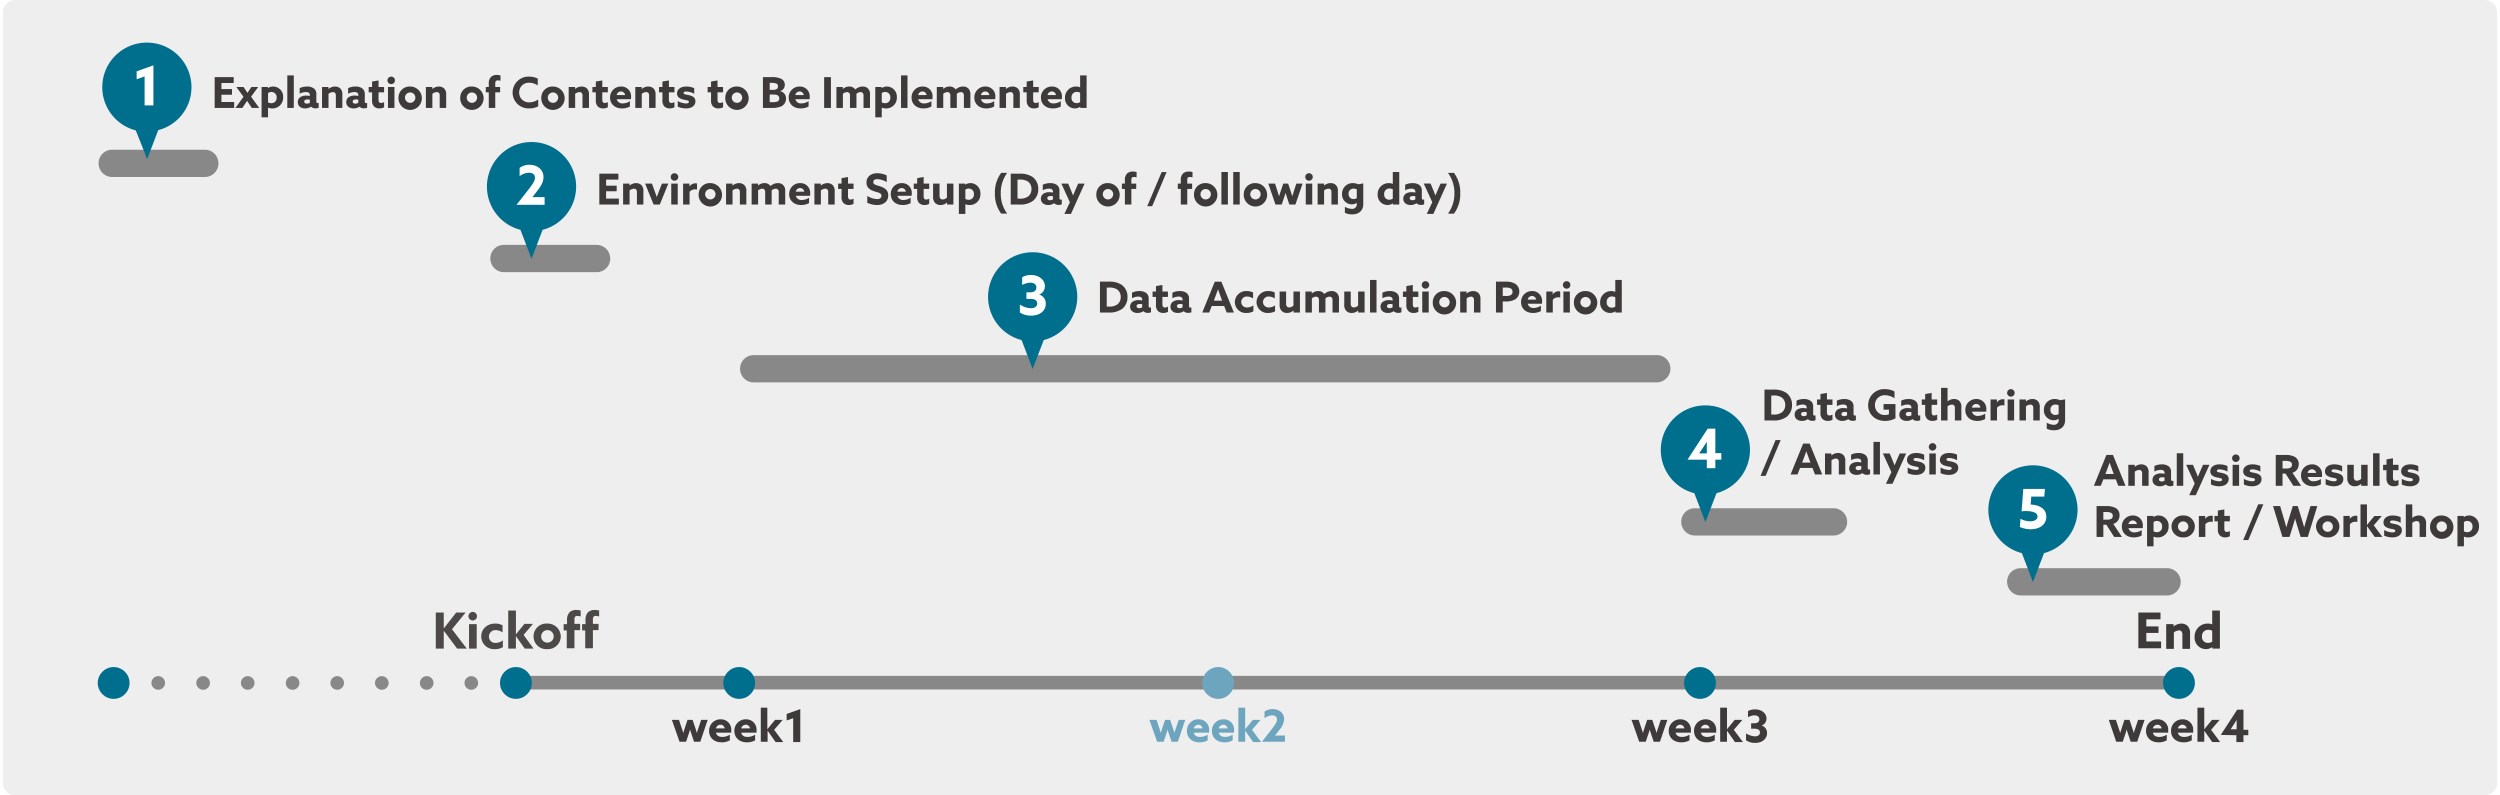 <svg xmlns="http://www.w3.org/2000/svg" xmlns:xlink="http://www.w3.org/1999/xlink" width="880" height="280" viewBox="0 0 880 280"><rect x="0" y="0" width="880" height="280" fill="#333333" stroke="none"/><defs><clipPath id="b"><rect width="880" height="280"/></clipPath></defs><g id="a" clip-path="url(#b)"><rect width="880" height="280" fill="#fff"/><path d="M879,275.5a4.481,4.481,0,0,1-4.5,4.5H5.5A4.481,4.481,0,0,1,1,275.5V4.5A4.481,4.481,0,0,1,5.5,0h869A4.481,4.481,0,0,1,879,4.5Z" fill="#eeeeef"/><path d="M40,242.8h-.5c-.2,0-.3-.1-.4-.1-.1-.1-.3-.1-.4-.2a1.381,1.381,0,0,0-.4-.3,1.381,1.381,0,0,1-.3-.4.758.758,0,0,1-.2-.4.9.9,0,0,1-.1-.5c0-.2-.1-.3-.1-.5a2.837,2.837,0,0,1,.7-1.7,1.38,1.38,0,0,1,.4-.3.758.758,0,0,1,.4-.2.6.6,0,0,1,.4-.1,1.387,1.387,0,0,1,.9,0,4.331,4.331,0,0,0,.5.1c.1.1.3.1.4.2a1.38,1.38,0,0,0,.4.3,1.381,1.381,0,0,1,.3.4.758.758,0,0,1,.2.4.6.6,0,0,1,.1.4v1a4.332,4.332,0,0,0-.1.5c-.1.1-.1.3-.2.4a1.38,1.38,0,0,0-.3.4,1.38,1.38,0,0,1-.4.3c-.2.1-.3.2-.4.2a.9.9,0,0,1-.5.1C40.3,242.7,40.2,242.8,40,242.8Z" fill="#888"/><path d="M163.5,240.4a2.433,2.433,0,0,1,2.4-2.4h0a2.433,2.433,0,0,1,2.4,2.4h0a2.433,2.433,0,0,1-2.4,2.4h0A2.433,2.433,0,0,1,163.5,240.4Zm-15.7,0a2.433,2.433,0,0,1,2.4-2.4h0a2.433,2.433,0,0,1,2.4,2.4h0a2.433,2.433,0,0,1-2.4,2.4h0A2.369,2.369,0,0,1,147.8,240.4Zm-15.8,0a2.433,2.433,0,0,1,2.4-2.4h0a2.433,2.433,0,0,1,2.4,2.4h0a2.433,2.433,0,0,1-2.4,2.4h0A2.433,2.433,0,0,1,132,240.4Zm-15.7,0a2.433,2.433,0,0,1,2.4-2.4h0a2.433,2.433,0,0,1,2.4,2.4h0a2.433,2.433,0,0,1-2.4,2.4h0A2.433,2.433,0,0,1,116.3,240.4Zm-15.7,0A2.433,2.433,0,0,1,103,238h0a2.433,2.433,0,0,1,2.4,2.4h0a2.433,2.433,0,0,1-2.4,2.4h0A2.369,2.369,0,0,1,100.6,240.4Zm-15.8,0a2.433,2.433,0,0,1,2.4-2.4h0a2.433,2.433,0,0,1,2.4,2.4h0a2.433,2.433,0,0,1-2.4,2.4h0A2.433,2.433,0,0,1,84.8,240.4Zm-15.7,0a2.433,2.433,0,0,1,2.4-2.4h0a2.433,2.433,0,0,1,2.4,2.4h0a2.433,2.433,0,0,1-2.4,2.4h0A2.433,2.433,0,0,1,69.1,240.4Zm-15.8,0a2.433,2.433,0,0,1,2.4-2.4h0a2.433,2.433,0,0,1,2.4,2.4h0a2.433,2.433,0,0,1-2.4,2.4h0A2.433,2.433,0,0,1,53.3,240.4Z" fill="#888"/><path d="M181.6,242.8a2.342,2.342,0,0,1-1.7-.7,1.381,1.381,0,0,1-.3-.4.758.758,0,0,1-.2-.4.9.9,0,0,1-.1-.5c0-.2-.1-.3-.1-.5a2.837,2.837,0,0,1,.7-1.7,2.478,2.478,0,0,1,3.4,0,2.413,2.413,0,0,1,.7,1.7v.5a4.331,4.331,0,0,0-.1.5c-.1.1-.1.3-.2.4a1.381,1.381,0,0,0-.3.4A3.4,3.4,0,0,1,181.6,242.8Z" fill="#888"/><path d="M767,242.7H181.6a2.4,2.4,0,0,1,0-4.8H767a2.4,2.4,0,1,1,0,4.8Z" fill="#888"/><path d="M762.8,209.6H711.3a4.8,4.8,0,0,1-4.8-4.8,4.739,4.739,0,0,1,4.8-4.8h51.5a4.8,4.8,0,0,1,0,9.6Z" fill="#888"/><path d="M574.3,253.4h2.5l.8,2.4c.3.8.5,1.5.7,2.2h0c.2-.7.5-1.5.7-2.2l.8-2.4h1.8l.8,2.4c.3.8.5,1.5.7,2.2h0c.2-.7.4-1.4.7-2.2l.8-2.4h2.3l-2.6,7.7h-2.2l-.7-2.1c-.3-.8-.5-1.5-.7-2.2h0c-.2.7-.4,1.4-.7,2.2l-.7,2.1H577Z" fill="#3e3a39"/><path d="M589.8,257.9c.3,1.1,1.1,1.5,2.3,1.5a4.956,4.956,0,0,0,2.6-.8v2a5.664,5.664,0,0,1-2.9.7c-2.6,0-4.4-1.6-4.4-4a3.993,3.993,0,0,1,4.1-4.1,3.622,3.622,0,0,1,3.7,3.9v.8Zm3.1-1.5a1.5,1.5,0,0,0-1.5-1.3,1.687,1.687,0,0,0-1.6,1.3Z" fill="#3e3a39"/><path d="M598.7,257.9c.3,1.1,1.1,1.5,2.3,1.5a4.956,4.956,0,0,0,2.6-.8v2a5.664,5.664,0,0,1-2.9.7c-2.6,0-4.4-1.6-4.4-4a3.993,3.993,0,0,1,4.1-4.1,3.622,3.622,0,0,1,3.7,3.9v.8Zm3.1-1.5a1.5,1.5,0,0,0-1.5-1.3,1.687,1.687,0,0,0-1.6,1.3Z" fill="#3e3a39"/><path d="M605.5,249.1h2.4v7.6h0l2.7-3.3h2.7l-3,3.5,3.2,4.3h-2.8l-2.8-4h0v3.9h-2.4v-12Z" fill="#3e3a39"/><path d="M614.5,258.1a6.82,6.82,0,0,0,3.2,1.1c1.1,0,1.8-.5,1.8-1.4,0-.8-.6-1.3-2-1.3h-1.1v-1.9h1.1c1.2,0,1.8-.6,1.8-1.4,0-.9-.7-1.4-1.7-1.4a4.45,4.45,0,0,0-2.3.7v-2.2a5.135,5.135,0,0,1,2.5-.6c2.3,0,4,1.4,4,3.2a2.582,2.582,0,0,1-1.7,2.5h0a2.67,2.67,0,0,1,1.9,2.7c0,2-1.8,3.4-4.1,3.4a5.815,5.815,0,0,1-3.3-.9v-2.5Z" fill="#3e3a39"/><path d="M236.5,253.4H239l.8,2.4c.3.8.5,1.5.7,2.2h0c.2-.7.5-1.5.7-2.2l.8-2.4h1.8l.8,2.4c.3.8.5,1.5.7,2.2h0c.2-.7.4-1.4.7-2.2l.8-2.4h2.3l-2.6,7.7h-2.2l-.7-2.1c-.3-.8-.5-1.5-.7-2.2h0c-.2.7-.4,1.4-.7,2.2l-.7,2.1h-2.3Z" fill="#3e3a39"/><path d="M252,257.9c.3,1.1,1.1,1.5,2.3,1.5a4.956,4.956,0,0,0,2.6-.8v2a5.664,5.664,0,0,1-2.9.7c-2.6,0-4.4-1.6-4.4-4a3.993,3.993,0,0,1,4.1-4.1,3.622,3.622,0,0,1,3.7,3.9v.8Zm3.1-1.5a1.5,1.5,0,0,0-1.5-1.3,1.687,1.687,0,0,0-1.6,1.3Z" fill="#3e3a39"/><path d="M260.9,257.9c.3,1.1,1.1,1.5,2.3,1.5a4.957,4.957,0,0,0,2.6-.8v2a5.664,5.664,0,0,1-2.9.7c-2.6,0-4.4-1.6-4.4-4a3.993,3.993,0,0,1,4.1-4.1,3.622,3.622,0,0,1,3.7,3.9v.8Zm3.1-1.5a1.5,1.5,0,0,0-1.5-1.3,1.687,1.687,0,0,0-1.6,1.3Z" fill="#3e3a39"/><path d="M267.7,249.1h2.4v7.6h0l2.7-3.3h2.7l-3,3.5,3.2,4.3H273l-2.8-4h0v3.9h-2.4v-12Z" fill="#3e3a39"/><path d="M279.2,252.8l-2.3.8v-2.3l4.8-1.7v11.6h-2.5Z" fill="#3e3a39"/><path d="M153.4,215.6h2.8v5.6h0l4.4-5.6h3.3l-4.8,5.9,5.2,6.8h-3.4l-4.7-6.3h0v6.3h-2.8Z" fill="#4c4948"/><path d="M166.4,215.4a1.5,1.5,0,1,1-1.5,1.5A1.538,1.538,0,0,1,166.4,215.4Zm-1.3,4.3h2.7v8.6h-2.7Z" fill="#4c4948"/><path d="M177,227.8a5.3,5.3,0,0,1-2.8.7,4.5,4.5,0,0,1-4.8-4.5c0-2.7,2.2-4.5,4.9-4.5a5.26,5.26,0,0,1,2.6.6v2.5a4.577,4.577,0,0,0-2.4-.8,2.288,2.288,0,0,0-2.4,2.3,2.211,2.211,0,0,0,2.4,2.2,4.041,4.041,0,0,0,2.5-.9Z" fill="#4c4948"/><path d="M178.9,214.9h2.7v8.4h0l3-3.7h3l-3.3,3.9,3.5,4.8h-3.1l-3.1-4.4h0v4.4h-2.7V214.9Z" fill="#4c4948"/><path d="M192.6,219.5a4.617,4.617,0,0,1,4.8,4.5,4.557,4.557,0,0,1-4.8,4.5,4.509,4.509,0,1,1,0-9Zm0,6.7a2.2,2.2,0,1,0-2.1-2.2A2.135,2.135,0,0,0,192.6,226.2Z" fill="#4c4948"/><path d="M199.6,221.9h-1.2v-2.2h1.2v-1.3a3.9,3.9,0,0,1,.9-2.9,3.492,3.492,0,0,1,2.4-.8,7.72,7.72,0,0,1,1.5.2V217a5.019,5.019,0,0,0-1.2-.2c-.8,0-1,.5-1,1.3v1.5h2v2.2h-2v6.4h-2.7v-6.3Z" fill="#4c4948"/><path d="M206.1,221.9h-1.2v-2.2h1.2v-1.3a3.9,3.9,0,0,1,.9-2.9,3.492,3.492,0,0,1,2.4-.8,7.72,7.72,0,0,1,1.5.2V217a5.019,5.019,0,0,0-1.2-.2c-.8,0-1,.5-1,1.3v1.5h2v2.2h-2v6.4H206v-6.3Z" fill="#4c4948"/><path d="M742.3,253.4h2.5l.8,2.4c.3.8.5,1.5.7,2.2h0c.2-.7.5-1.5.7-2.2l.8-2.4h1.8l.8,2.4c.3.8.5,1.5.7,2.2h0c.2-.7.4-1.4.7-2.2l.8-2.4h2.3l-2.6,7.7H750l-.7-2.1c-.3-.8-.5-1.5-.7-2.2h0c-.2.7-.4,1.4-.7,2.2l-.7,2.1h-2.3Z" fill="#3e3a39"/><path d="M757.8,257.9c.3,1.1,1.1,1.5,2.3,1.5a4.956,4.956,0,0,0,2.6-.8v2a5.664,5.664,0,0,1-2.9.7c-2.6,0-4.4-1.6-4.4-4a3.993,3.993,0,0,1,4.1-4.1,3.622,3.622,0,0,1,3.7,3.9v.8Zm3.1-1.5a1.5,1.5,0,0,0-1.5-1.3,1.687,1.687,0,0,0-1.6,1.3Z" fill="#3e3a39"/><path d="M766.6,257.9c.3,1.1,1.1,1.5,2.3,1.5a4.956,4.956,0,0,0,2.6-.8v2a5.664,5.664,0,0,1-2.9.7c-2.6,0-4.4-1.6-4.4-4a3.993,3.993,0,0,1,4.1-4.1,3.622,3.622,0,0,1,3.7,3.9v.8Zm3.1-1.5a1.5,1.5,0,0,0-1.5-1.3,1.687,1.687,0,0,0-1.6,1.3Z" fill="#3e3a39"/><path d="M773.5,249.1h2.4v7.6h0l2.7-3.3h2.7l-3,3.5,3.2,4.3h-2.8l-2.8-4h0v3.9h-2.4v-12Z" fill="#3e3a39"/><path d="M781.7,258.7l5.8-8.9h2.2v7.1h1.7v1.9h-1.7v2.4h-2.5v-2.4l-5.5-.1Zm5.6-1.9v-3.4h0c-.3.5-.7,1.1-1,1.6l-1.1,1.7h2.1Z" fill="#3e3a39"/><path d="M752.7,215.6h7.8V218h-5v2.5h4.3v2.3h-4.3v3h5.2v2.4h-8Z" fill="#3e3a39"/><path d="M762.5,219.7h2.6v.8h0a4.648,4.648,0,0,1,2.7-1,3.168,3.168,0,0,1,2.3.9,3.666,3.666,0,0,1,.8,2.6v5.4h-2.7v-4.9a1.737,1.737,0,0,0-.3-1.2.975.975,0,0,0-.9-.4,3.594,3.594,0,0,0-1.8.7v5.8h-2.7v-8.7Z" fill="#3e3a39"/><path d="M778.7,227.8a4.1,4.1,0,0,1-2.2.7,4.028,4.028,0,0,1-4-4.3,4.55,4.55,0,0,1,4.6-4.7,3.506,3.506,0,0,1,1.6.3h0v-4.9h2.7v13.4h-2.6l-.1-.5Zm0-5.8a3.194,3.194,0,0,0-1.4-.3,2.126,2.126,0,0,0-2.2,2.3,2.051,2.051,0,0,0,2.1,2.3,3.313,3.313,0,0,0,1.5-.4V222Z" fill="#3e3a39"/><circle cx="5.6" cy="5.6" r="5.6" transform="translate(176 234.8)" fill="#006f8d"/><circle cx="5.6" cy="5.6" r="5.6" transform="translate(34.4 234.8)" fill="#006f8d"/><circle cx="5.6" cy="5.6" r="5.6" transform="translate(254.6 234.8)" fill="#006f8d"/><path d="M645.4,188.5H596.6a4.8,4.8,0,0,1-4.8-4.8,4.739,4.739,0,0,1,4.8-4.8h48.8a4.8,4.8,0,0,1,0,9.6Z" fill="#888"/><g transform="translate(-7)"><path d="M623,158.4a15.7,15.7,0,1,0-19.6,15.2l3.9,10.2,3.9-10.2A15.868,15.868,0,0,0,623,158.4Z" fill="#006f8d"/><path d="M601,161.8l7.1-10.9h2.7v8.6h2.1v2.3h-2.1v3h-3v-3Zm6.8-2.2v-4.1h0c-.4.6-.8,1.3-1.3,2l-1.4,2.1h2.7Z" fill="#fff"/></g><g transform="translate(-9 -4)"><path d="M634,158.9h1.8l-5.3,12.6h-1.8Z" fill="#3e3a39"/><path d="M4.48,12.915V6.225h.645a5.178,5.178,0,0,1,3.015.66A3.156,3.156,0,0,1,9.4,9.555a3.22,3.22,0,0,1-1.05,2.5,4.7,4.7,0,0,1-3.21.855ZM2.095,15h2.94a7.565,7.565,0,0,0,4.95-1.335,5.166,5.166,0,0,0,1.8-4.11A5.069,5.069,0,0,0,9.7,5.235a7.845,7.845,0,0,0-4.56-1.1H2.095Zm15.285-.45a2.159,2.159,0,0,0,1.59.585,2.48,2.48,0,0,0,1.095-.225V13.2a.86.86,0,0,1-.375.09c-.315,0-.45-.24-.45-.585V10.2a2.441,2.441,0,0,0-.825-2.04,3.9,3.9,0,0,0-2.46-.7,5.868,5.868,0,0,0-2.58.57V9.99a4.609,4.609,0,0,1,2.16-.585,1.7,1.7,0,0,1,1.14.315,1.04,1.04,0,0,1,.285.78v.285a5.93,5.93,0,0,0-1.275-.135,3.645,3.645,0,0,0-2.07.525,2.1,2.1,0,0,0-.9,1.785,2.012,2.012,0,0,0,.87,1.725,3,3,0,0,0,1.71.48,3.593,3.593,0,0,0,2.055-.615Zm-.42-1.365a2.049,2.049,0,0,1-1.035.3c-.525,0-.945-.255-.945-.735,0-.57.585-.75,1.17-.75a3,3,0,0,1,.81.1Zm9.075-.24a2.642,2.642,0,0,1-1.1.3c-.69,0-.855-.54-.855-1.26V9.51h1.95V7.62h-1.95V5.31L21.8,5.7V7.62H20.6V9.51h1.2v2.715a3.007,3.007,0,0,0,.645,2.2,2.6,2.6,0,0,0,1.92.735,3.4,3.4,0,0,0,1.665-.4Zm5.55,1.605a2.159,2.159,0,0,0,1.59.585,2.48,2.48,0,0,0,1.095-.225V13.2a.86.86,0,0,1-.375.09c-.315,0-.45-.24-.45-.585V10.2a2.441,2.441,0,0,0-.825-2.04,3.9,3.9,0,0,0-2.46-.7,5.868,5.868,0,0,0-2.58.57V9.99A4.609,4.609,0,0,1,29.74,9.4a1.7,1.7,0,0,1,1.14.315,1.04,1.04,0,0,1,.285.78v.285a5.93,5.93,0,0,0-1.275-.135,3.645,3.645,0,0,0-2.07.525,2.1,2.1,0,0,0-.9,1.785,2.012,2.012,0,0,0,.87,1.725,3,3,0,0,0,1.71.48,3.593,3.593,0,0,0,2.055-.615Zm-.42-1.365a2.049,2.049,0,0,1-1.035.3c-.525,0-.945-.255-.945-.735,0-.57.585-.75,1.17-.75a3,3,0,0,1,.81.1Zm17.04-3.96H44V11.2H45.9V12.84a3.6,3.6,0,0,1-1.335.24A3.4,3.4,0,0,1,40.975,9.6a3.412,3.412,0,0,1,3.6-3.48A5.965,5.965,0,0,1,47.86,7.2V4.8a6.942,6.942,0,0,0-3.33-.825,5.626,5.626,0,0,0-5.94,5.64c0,3.195,2.445,5.55,5.925,5.55a7.937,7.937,0,0,0,3.69-.9Zm6.03,5.325a2.159,2.159,0,0,0,1.59.585,2.48,2.48,0,0,0,1.095-.225V13.2a.86.86,0,0,1-.375.09c-.315,0-.45-.24-.45-.585V10.2a2.441,2.441,0,0,0-.825-2.04,3.9,3.9,0,0,0-2.46-.7,5.868,5.868,0,0,0-2.58.57V9.99A4.609,4.609,0,0,1,52.39,9.4a1.7,1.7,0,0,1,1.14.315,1.04,1.04,0,0,1,.285.78v.285a5.93,5.93,0,0,0-1.275-.135,3.645,3.645,0,0,0-2.07.525,2.1,2.1,0,0,0-.9,1.785,2.012,2.012,0,0,0,.87,1.725,3,3,0,0,0,1.71.48A3.593,3.593,0,0,0,54.2,14.55Zm-.42-1.365a2.049,2.049,0,0,1-1.035.3c-.525,0-.945-.255-.945-.735,0-.57.585-.75,1.17-.75a3,3,0,0,1,.81.1Zm9.075-.24a2.642,2.642,0,0,1-1.1.3c-.69,0-.855-.54-.855-1.26V9.51h1.95V7.62H60.94V5.31l-2.28.39V7.62h-1.2V9.51h1.2v2.715a3.007,3.007,0,0,0,.645,2.2,2.6,2.6,0,0,0,1.92.735,3.4,3.4,0,0,0,1.665-.4ZM64.255,15h2.28V10.035A2.632,2.632,0,0,1,68.08,9.42a.977.977,0,0,1,.78.315,1.462,1.462,0,0,1,.255,1.035V15H71.4V10.4A2.968,2.968,0,0,0,70.75,8.2a2.658,2.658,0,0,0-1.935-.75,3.537,3.537,0,0,0-2.25.84l-.03-.015V3.54h-2.28ZM80.14,11.91a6.079,6.079,0,0,0,.045-.78A3.414,3.414,0,0,0,76.66,7.455a3.806,3.806,0,0,0-3.87,3.885c0,2.31,1.755,3.825,4.185,3.825a5.666,5.666,0,0,0,2.805-.675v-1.9a4.592,4.592,0,0,1-2.5.81A2,2,0,0,1,75.13,11.91Zm-5.025-1.44A1.525,1.525,0,0,1,76.63,9.195a1.441,1.441,0,0,1,1.455,1.275ZM81.67,15h2.28V10.53a2.451,2.451,0,0,1,2-.87,2.656,2.656,0,0,1,.615.075V7.59a1.829,1.829,0,0,0-.48-.06,2.5,2.5,0,0,0-2.145,1.1l-.03-.015V7.62H81.67Zm5.835-9.72a1.32,1.32,0,1,0,1.32-1.305A1.319,1.319,0,0,0,87.505,5.28Zm.18,9.72h2.28V7.62h-2.28Zm4.17,0h2.28V10.035A2.632,2.632,0,0,1,95.68,9.42a.977.977,0,0,1,.78.315,1.462,1.462,0,0,1,.255,1.035V15H99V10.4A2.968,2.968,0,0,0,98.35,8.2a2.658,2.658,0,0,0-1.935-.75,3.614,3.614,0,0,0-2.28.855l-.03-.015V7.62h-2.25Zm9.6,2.925a6.014,6.014,0,0,0,2.52.54c2.355,0,3.945-1.29,3.945-3.615V7.56l-1.785.315a4.181,4.181,0,0,0-1.845-.42,3.723,3.723,0,0,0-3.84,3.855,3.45,3.45,0,0,0,3.435,3.615,3.108,3.108,0,0,0,1.725-.495l.03.015v.405a1.578,1.578,0,0,1-1.8,1.665,4.684,4.684,0,0,1-2.385-.75Zm4.185-5.175a2.294,2.294,0,0,1-1.155.315,1.687,1.687,0,0,1-1.725-1.845,1.694,1.694,0,0,1,1.755-1.83,2.592,2.592,0,0,1,1.125.27Z" transform="translate(628 137)" fill="#3e3a39"/><path d="M.285,15H2.73l.885-2.28h4.38L8.865,15h2.55L7.005,4.14H4.7Zm4.5-5.31c.345-.915.735-2,1.02-2.82h.03c.285.825.675,1.905.99,2.76l.45,1.215H4.35ZM12.4,15h2.28V10.035A2.632,2.632,0,0,1,16.23,9.42a.977.977,0,0,1,.78.315,1.462,1.462,0,0,1,.255,1.035V15h2.28V10.4A2.968,2.968,0,0,0,18.9,8.2a2.658,2.658,0,0,0-1.935-.75,3.614,3.614,0,0,0-2.28.855l-.03-.015V7.62H12.4Zm13.185-.45a2.159,2.159,0,0,0,1.59.585,2.48,2.48,0,0,0,1.095-.225V13.2a.86.86,0,0,1-.375.09c-.315,0-.45-.24-.45-.585V10.2a2.441,2.441,0,0,0-.825-2.04,3.9,3.9,0,0,0-2.46-.7,5.868,5.868,0,0,0-2.58.57V9.99a4.609,4.609,0,0,1,2.16-.585,1.7,1.7,0,0,1,1.14.315,1.04,1.04,0,0,1,.285.78v.285a5.93,5.93,0,0,0-1.275-.135,3.645,3.645,0,0,0-2.07.525,2.1,2.1,0,0,0-.9,1.785,2.012,2.012,0,0,0,.87,1.725,3,3,0,0,0,1.71.48,3.593,3.593,0,0,0,2.055-.615Zm-.42-1.365a2.049,2.049,0,0,1-1.035.3c-.525,0-.945-.255-.945-.735,0-.57.585-.75,1.17-.75a3,3,0,0,1,.81.1ZM29.46,15h2.28V3.54H29.46Zm6.7,3.3,4.8-10.68H38.7L37.92,9.4c-.345.8-.675,1.575-1.005,2.385h-.03q-.45-1.148-.945-2.34l-.765-1.83h-2.4l3,6.57L33.84,18.3Zm5.34-3.75a7,7,0,0,0,2.91.615c1.89,0,3.3-.885,3.315-2.505,0-1.275-.855-1.815-2.265-2.16-1.1-.27-1.89-.225-1.89-.765,0-.345.36-.525.96-.525a6.216,6.216,0,0,1,2.775.8V8.04a6.891,6.891,0,0,0-2.82-.585c-1.83,0-3.21.885-3.225,2.445,0,1.215.825,1.8,2.22,2.145,1.11.285,1.935.225,1.935.8,0,.4-.375.57-1.005.57a6.306,6.306,0,0,1-2.91-.855Zm7.44-9.27a1.32,1.32,0,1,0,1.32-1.305A1.319,1.319,0,0,0,48.945,5.28Zm.18,9.72H51.4V7.62h-2.28Zm3.96-.45a7,7,0,0,0,2.91.615c1.89,0,3.3-.885,3.315-2.505,0-1.275-.855-1.815-2.265-2.16-1.1-.27-1.89-.225-1.89-.765,0-.345.36-.525.96-.525a6.216,6.216,0,0,1,2.775.8V8.04a6.891,6.891,0,0,0-2.82-.585c-1.83,0-3.21.885-3.225,2.445,0,1.215.825,1.8,2.22,2.145,1.11.285,1.935.225,1.935.8,0,.4-.375.57-1.005.57a6.306,6.306,0,0,1-2.91-.855Z" transform="translate(639 156)" fill="#3e3a39"/></g><g transform="translate(-4)"><path d="M735.3,179.5a15.7,15.7,0,1,0-19.6,15.2l3.9,10.2,3.9-10.2A15.868,15.868,0,0,0,735.3,179.5Z" fill="#006f8d"/><path d="M715.2,182.6a7.21,7.21,0,0,0,3.4.9c1.5,0,2.6-.6,2.6-1.7,0-1.6-2.4-1.9-4-1.9a8.6,8.6,0,0,0-1.6.1l.6-7.9h7.6l-.2,2.7H719l-.2,2.8c2.6.1,5.5,1.2,5.5,4.3,0,2.7-2.3,4.4-5.5,4.4a9.765,9.765,0,0,1-3.8-.8Z" fill="#fff"/></g><path d="M840.9,162.5h1.8l-5.3,12.6h-1.8Z" transform="translate(-46 15)" fill="#3e3a39"/><path d="M.045,15H2.49l.885-2.28h4.38L8.625,15h2.55L6.765,4.14H4.455Zm4.5-5.31c.345-.915.735-2,1.02-2.82H5.6c.285.825.675,1.905.99,2.76l.45,1.215H4.11ZM12.165,15h2.28V10.035A2.632,2.632,0,0,1,15.99,9.42a.977.977,0,0,1,.78.315,1.462,1.462,0,0,1,.255,1.035V15h2.28V10.4A2.968,2.968,0,0,0,18.66,8.2a2.658,2.658,0,0,0-1.935-.75,3.614,3.614,0,0,0-2.28.855l-.03-.015V7.62h-2.25Zm13.185-.45a2.159,2.159,0,0,0,1.59.585,2.48,2.48,0,0,0,1.1-.225V13.2a.86.86,0,0,1-.375.09c-.315,0-.45-.24-.45-.585V10.2a2.441,2.441,0,0,0-.825-2.04,3.9,3.9,0,0,0-2.46-.7,5.868,5.868,0,0,0-2.58.57V9.99A4.609,4.609,0,0,1,23.5,9.4a1.7,1.7,0,0,1,1.14.315,1.04,1.04,0,0,1,.285.78v.285a5.93,5.93,0,0,0-1.275-.135,3.645,3.645,0,0,0-2.07.525,2.1,2.1,0,0,0-.9,1.785,2.012,2.012,0,0,0,.87,1.725,3,3,0,0,0,1.71.48,3.593,3.593,0,0,0,2.055-.615Zm-.42-1.365a2.049,2.049,0,0,1-1.035.3c-.525,0-.945-.255-.945-.735,0-.57.585-.75,1.17-.75a3,3,0,0,1,.81.1ZM29.22,15H31.5V3.54H29.22Zm6.705,3.3,4.8-10.68H38.46L37.68,9.4c-.345.8-.675,1.575-1.005,2.385h-.03q-.45-1.148-.945-2.34l-.765-1.83h-2.4l3,6.57L33.6,18.3Zm5.34-3.75a7,7,0,0,0,2.91.615c1.89,0,3.3-.885,3.315-2.505,0-1.275-.855-1.815-2.265-2.16-1.1-.27-1.89-.225-1.89-.765,0-.345.36-.525.96-.525a6.216,6.216,0,0,1,2.775.8V8.04a6.891,6.891,0,0,0-2.82-.585c-1.83,0-3.21.885-3.225,2.445,0,1.215.825,1.8,2.22,2.145,1.11.285,1.935.225,1.935.8,0,.4-.375.57-1.005.57a6.306,6.306,0,0,1-2.91-.855ZM48.7,5.28a1.32,1.32,0,1,0,1.32-1.305A1.319,1.319,0,0,0,48.7,5.28Zm.18,9.72h2.28V7.62h-2.28Zm3.96-.45a7,7,0,0,0,2.91.615c1.89,0,3.3-.885,3.315-2.505,0-1.275-.855-1.815-2.265-2.16-1.1-.27-1.89-.225-1.89-.765,0-.345.36-.525.96-.525a6.216,6.216,0,0,1,2.775.8V8.04a6.891,6.891,0,0,0-2.82-.585C54,7.455,52.62,8.34,52.6,9.9c0,1.215.825,1.8,2.22,2.145,1.11.285,1.935.225,1.935.8,0,.4-.375.57-1.005.57a6.306,6.306,0,0,1-2.91-.855Zm11.22.45H66.45V10.71h1.065L70.26,15h2.745l-3.06-4.59a3.02,3.02,0,0,0,2.205-3,2.789,2.789,0,0,0-1.305-2.55,6.536,6.536,0,0,0-3.375-.72h-3.4ZM66.45,8.925v-2.7h.915a4.064,4.064,0,0,1,1.785.285,1.068,1.068,0,0,1,.615,1.065,1.13,1.13,0,0,1-.615,1.1,3.418,3.418,0,0,1-1.5.255ZM80.31,11.91a6.079,6.079,0,0,0,.045-.78A3.414,3.414,0,0,0,76.83,7.455a3.806,3.806,0,0,0-3.87,3.885c0,2.31,1.755,3.825,4.185,3.825a5.666,5.666,0,0,0,2.805-.675v-1.9a4.592,4.592,0,0,1-2.5.81A2,2,0,0,1,75.3,11.91Zm-5.025-1.44A1.525,1.525,0,0,1,76.8,9.195a1.441,1.441,0,0,1,1.455,1.275Zm6.345,4.08a7,7,0,0,0,2.91.615c1.89,0,3.3-.885,3.315-2.505,0-1.275-.855-1.815-2.265-2.16-1.1-.27-1.89-.225-1.89-.765,0-.345.36-.525.96-.525a6.216,6.216,0,0,1,2.775.8V8.04a6.891,6.891,0,0,0-2.82-.585c-1.83,0-3.21.885-3.225,2.445,0,1.215.825,1.8,2.22,2.145,1.11.285,1.935.225,1.935.8,0,.4-.375.57-1.005.57a6.306,6.306,0,0,1-2.91-.855Zm12.525-.24V15h2.25V7.62h-2.28v4.935a2.31,2.31,0,0,1-1.5.66,1.052,1.052,0,0,1-.81-.33,1.486,1.486,0,0,1-.285-1.065V7.62H89.25v4.545a3.016,3.016,0,0,0,.705,2.265,2.594,2.594,0,0,0,1.92.735,3.323,3.323,0,0,0,2.25-.87Zm4.17.69h2.28V3.54h-2.28Zm8.955-2.055a2.642,2.642,0,0,1-1.1.3c-.69,0-.855-.54-.855-1.26V9.51h1.95V7.62h-1.95V5.31l-2.28.39V7.62h-1.2V9.51h1.2v2.715a3.007,3.007,0,0,0,.645,2.2,2.6,2.6,0,0,0,1.92.735,3.4,3.4,0,0,0,1.665-.4Zm1.155,1.605a7,7,0,0,0,2.91.615c1.89,0,3.3-.885,3.315-2.505,0-1.275-.855-1.815-2.265-2.16-1.1-.27-1.89-.225-1.89-.765,0-.345.36-.525.96-.525a6.216,6.216,0,0,1,2.775.8V8.04a6.891,6.891,0,0,0-2.82-.585c-1.83,0-3.21.885-3.225,2.445,0,1.215.825,1.8,2.22,2.145,1.11.285,1.935.225,1.935.8,0,.4-.375.57-1.005.57a6.306,6.306,0,0,1-2.91-.855ZM.99,33H3.375V28.71H4.44L7.185,33H9.93L6.87,28.41a3.02,3.02,0,0,0,2.205-3A2.789,2.789,0,0,0,7.77,22.86a6.536,6.536,0,0,0-3.375-.72H.99Zm2.385-6.075v-2.7H4.29a4.064,4.064,0,0,1,1.785.285,1.068,1.068,0,0,1,.615,1.065,1.13,1.13,0,0,1-.615,1.1,3.418,3.418,0,0,1-1.5.255Zm13.86,2.985a6.078,6.078,0,0,0,.045-.78,3.414,3.414,0,0,0-3.525-3.675,3.806,3.806,0,0,0-3.87,3.885c0,2.31,1.755,3.825,4.185,3.825a5.667,5.667,0,0,0,2.805-.675V30.585a4.592,4.592,0,0,1-2.5.81,2,2,0,0,1-2.145-1.485ZM12.21,28.47a1.525,1.525,0,0,1,1.515-1.275A1.441,1.441,0,0,1,15.18,28.47ZM21.045,32.9l.03-.015a3.322,3.322,0,0,0,1.425.285,3.742,3.742,0,0,0,3.855-3.915,3.558,3.558,0,0,0-3.495-3.8,3.19,3.19,0,0,0-1.83.555L21,25.995V25.62H18.765V36.3h2.28Zm0-1.86v-3.27a2.118,2.118,0,0,1,1.23-.4,1.822,1.822,0,0,1,1.785,2.01,1.791,1.791,0,0,1-1.845,1.95A2.583,2.583,0,0,1,21.045,31.035ZM29.64,29.31a1.831,1.831,0,1,1,1.83,1.89A1.841,1.841,0,0,1,29.64,29.31Zm-2.28,0a3.908,3.908,0,0,0,4.11,3.855,3.863,3.863,0,1,0,0-7.71A3.908,3.908,0,0,0,27.36,29.31ZM37,33h2.28V28.53a2.451,2.451,0,0,1,2-.87,2.656,2.656,0,0,1,.615.075V25.59a1.829,1.829,0,0,0-.48-.06,2.5,2.5,0,0,0-2.145,1.1l-.03-.015v-.99H37Zm10.92-2.055a2.642,2.642,0,0,1-1.1.3c-.69,0-.855-.54-.855-1.26V27.51h1.95V25.62h-1.95V23.31l-2.28.39v1.92h-1.2v1.89h1.2v2.715a3.007,3.007,0,0,0,.645,2.2,2.6,2.6,0,0,0,1.92.735,3.4,3.4,0,0,0,1.665-.405Z" transform="translate(737 156)" fill="#3e3a39"/><path d="M3.42,15H5.91l1.17-3.78c.285-.915.54-1.77.78-2.64h.03c.24.87.48,1.68.765,2.595L9.825,15h2.52L15.69,4.14h-2.4L11.9,8.76c-.285.93-.57,1.935-.81,2.85h-.03c-.255-.93-.54-1.89-.825-2.82L8.805,4.14H7.065L5.625,8.79c-.285.915-.57,1.89-.825,2.82H4.77c-.24-.915-.51-1.89-.78-2.8L2.61,4.14H.105Zm14.1-3.69a1.831,1.831,0,1,1,1.83,1.89A1.841,1.841,0,0,1,17.52,11.31Zm-2.28,0a3.908,3.908,0,0,0,4.11,3.855,3.863,3.863,0,1,0,0-7.71A3.908,3.908,0,0,0,15.24,11.31ZM24.885,15h2.28V10.53a2.451,2.451,0,0,1,2-.87,2.656,2.656,0,0,1,.615.075V7.59a1.829,1.829,0,0,0-.48-.06,2.5,2.5,0,0,0-2.145,1.1l-.03-.015V7.62H24.885ZM30.9,15h2.28V11.25l.03-.015L35.895,15h2.7l-3.03-4.08,2.82-3.3h-2.6l-2.58,3.135-.03-.015V3.54H30.9Zm8.325-.45a7,7,0,0,0,2.91.615c1.89,0,3.3-.885,3.315-2.505,0-1.275-.855-1.815-2.265-2.16-1.1-.27-1.89-.225-1.89-.765,0-.345.36-.525.96-.525a6.216,6.216,0,0,1,2.775.8V8.04a6.891,6.891,0,0,0-2.82-.585c-1.83,0-3.21.885-3.225,2.445,0,1.215.825,1.8,2.22,2.145,1.11.285,1.935.225,1.935.8,0,.4-.375.57-1.005.57a6.306,6.306,0,0,1-2.91-.855Zm7.62.45h2.28V10.035A2.632,2.632,0,0,1,50.67,9.42a.977.977,0,0,1,.78.315A1.462,1.462,0,0,1,51.7,10.77V15h2.28V10.4A2.968,2.968,0,0,0,53.34,8.2a2.658,2.658,0,0,0-1.935-.75,3.537,3.537,0,0,0-2.25.84l-.03-.015V3.54h-2.28ZM57.66,11.31a1.831,1.831,0,1,1,1.83,1.89A1.841,1.841,0,0,1,57.66,11.31Zm-2.28,0a4.118,4.118,0,1,0,4.11-3.855A3.908,3.908,0,0,0,55.38,11.31ZM67.3,14.9l.03-.015a3.322,3.322,0,0,0,1.425.285,3.742,3.742,0,0,0,3.855-3.915,3.558,3.558,0,0,0-3.495-3.8,3.19,3.19,0,0,0-1.83.555l-.03-.015V7.62H65.025V18.3H67.3Zm0-1.86V9.765a2.118,2.118,0,0,1,1.23-.4,1.822,1.822,0,0,1,1.785,2.01,1.791,1.791,0,0,1-1.845,1.95A2.583,2.583,0,0,1,67.3,13.035Z" transform="translate(800 174)" fill="#3e3a39"/><circle cx="5.6" cy="5.6" r="5.6" transform="translate(423.2 234.8)" fill="#6ca5bd"/><circle cx="5.6" cy="5.6" r="5.6" transform="translate(592.8 234.8)" fill="#006f8d"/><circle cx="5.6" cy="5.6" r="5.6" transform="translate(761.4 234.8)" fill="#006f8d"/><path d="M404.6,253.4h2.5l.8,2.4c.3.8.5,1.5.7,2.2h0c.2-.7.5-1.5.7-2.2l.8-2.4h1.8l.8,2.4c.3.8.5,1.5.7,2.2h0c.2-.7.4-1.4.7-2.2l.8-2.4h2.3l-2.6,7.7h-2.2l-.7-2.1c-.3-.8-.5-1.5-.7-2.2h0c-.2.7-.4,1.4-.7,2.2l-.7,2.1h-2.3Z" fill="#6ca5bd"/><path d="M420.2,257.9c.3,1.1,1.1,1.5,2.3,1.5a4.957,4.957,0,0,0,2.6-.8v2a5.664,5.664,0,0,1-2.9.7c-2.6,0-4.4-1.6-4.4-4a3.993,3.993,0,0,1,4.1-4.1,3.622,3.622,0,0,1,3.7,3.9v.8Zm3.1-1.5a1.5,1.5,0,0,0-1.5-1.3,1.687,1.687,0,0,0-1.6,1.3Z" fill="#6ca5bd"/><path d="M429,257.9c.3,1.1,1.1,1.5,2.3,1.5a4.957,4.957,0,0,0,2.6-.8v2a5.664,5.664,0,0,1-2.9.7c-2.6,0-4.4-1.6-4.4-4a3.993,3.993,0,0,1,4.1-4.1,3.622,3.622,0,0,1,3.7,3.9v.8Zm3.1-1.5a1.5,1.5,0,0,0-1.5-1.3,1.687,1.687,0,0,0-1.6,1.3Z" fill="#6ca5bd"/><path d="M435.9,249.1h2.4v7.6h0l2.7-3.3h2.7l-3,3.5,3.2,4.3h-2.8l-2.8-4h0v3.9h-2.4v-12Z" fill="#6ca5bd"/><path d="M447.8,256.5c1.1-1.5,1.7-2.3,1.7-3.2,0-1-.7-1.5-1.7-1.5a5.3,5.3,0,0,0-2.7,1v-2.3a4.763,4.763,0,0,1,2.9-.9c2.2,0,4,1.4,4,3.5a6.446,6.446,0,0,1-1.8,4l-1.4,1.8h3.5v2.2h-8.1Z" fill="#6ca5bd"/><path d="M72.1,62.3H39.5a4.8,4.8,0,0,1-4.8-4.8,4.739,4.739,0,0,1,4.8-4.8H72.1a4.8,4.8,0,1,1,0,9.6Z" fill="#888"/><path d="M67.4,30.7A15.7,15.7,0,1,0,47.8,45.9l4,10.1,3.9-10.2A15.573,15.573,0,0,0,67.4,30.7Z" fill="#006f8d"/><path d="M50.9,26.9l-2.8,1V25.1L54,23V37.1H50.9Z" fill="#fff"/><path d="M2.558,15h6.87V12.915H4.943v-2.58h3.72V8.355H4.943V6.225h4.32V4.14h-6.7Zm7.305,0h2.445l.855-1.275c.3-.45.555-.84.8-1.23h.03c.24.39.495.78.8,1.23L15.638,15h2.61l-2.865-3.96,2.5-3.42H15.5l-.57.84c-.255.375-.525.78-.81,1.23h-.03c-.27-.435-.525-.825-.81-1.245l-.555-.825H10.193l2.52,3.435Zm11.49-.1.03-.015a3.322,3.322,0,0,0,1.425.285,3.742,3.742,0,0,0,3.855-3.915,3.558,3.558,0,0,0-3.495-3.8,3.19,3.19,0,0,0-1.83.555l-.03-.015V7.62H19.073V18.3h2.28Zm0-1.86V9.765a2.118,2.118,0,0,1,1.23-.4,1.822,1.822,0,0,1,1.785,2.01,1.791,1.791,0,0,1-1.845,1.95A2.583,2.583,0,0,1,21.353,13.035ZM28.133,15h2.28V3.54h-2.28Zm8.355-.45a2.159,2.159,0,0,0,1.59.585,2.48,2.48,0,0,0,1.1-.225V13.2a.86.86,0,0,1-.375.09c-.315,0-.45-.24-.45-.585V10.2a2.441,2.441,0,0,0-.825-2.04,3.9,3.9,0,0,0-2.46-.7,5.868,5.868,0,0,0-2.58.57V9.99a4.609,4.609,0,0,1,2.16-.585,1.7,1.7,0,0,1,1.14.315,1.04,1.04,0,0,1,.285.78v.285a5.93,5.93,0,0,0-1.275-.135,3.645,3.645,0,0,0-2.07.525,2.1,2.1,0,0,0-.9,1.785,2.012,2.012,0,0,0,.87,1.725,3,3,0,0,0,1.71.48,3.593,3.593,0,0,0,2.055-.615Zm-.42-1.365a2.049,2.049,0,0,1-1.035.3c-.525,0-.945-.255-.945-.735,0-.57.585-.75,1.17-.75a3,3,0,0,1,.81.1ZM40.358,15h2.28V10.035a2.632,2.632,0,0,1,1.545-.615.977.977,0,0,1,.78.315,1.462,1.462,0,0,1,.255,1.035V15H47.5V10.4a2.968,2.968,0,0,0-.645-2.19,2.658,2.658,0,0,0-1.935-.75,3.614,3.614,0,0,0-2.28.855l-.03-.015V7.62h-2.25Zm13.185-.45a2.159,2.159,0,0,0,1.59.585,2.48,2.48,0,0,0,1.095-.225V13.2a.86.86,0,0,1-.375.09c-.315,0-.45-.24-.45-.585V10.2a2.441,2.441,0,0,0-.825-2.04,3.9,3.9,0,0,0-2.46-.7,5.868,5.868,0,0,0-2.58.57V9.99A4.609,4.609,0,0,1,51.7,9.4a1.7,1.7,0,0,1,1.14.315,1.04,1.04,0,0,1,.285.78v.285a5.93,5.93,0,0,0-1.275-.135,3.645,3.645,0,0,0-2.07.525,2.1,2.1,0,0,0-.9,1.785,2.012,2.012,0,0,0,.87,1.725,3,3,0,0,0,1.71.48,3.593,3.593,0,0,0,2.055-.615Zm-.42-1.365a2.049,2.049,0,0,1-1.035.3c-.525,0-.945-.255-.945-.735,0-.57.585-.75,1.17-.75a3,3,0,0,1,.81.1Zm9.075-.24a2.642,2.642,0,0,1-1.1.3c-.69,0-.855-.54-.855-1.26V9.51H62.2V7.62h-1.95V5.31l-2.28.39V7.62h-1.2V9.51h1.2v2.715a3.007,3.007,0,0,0,.645,2.2,2.6,2.6,0,0,0,1.92.735,3.4,3.4,0,0,0,1.665-.4ZM63.383,5.28A1.32,1.32,0,1,0,64.7,3.975,1.319,1.319,0,0,0,63.383,5.28Zm.18,9.72h2.28V7.62h-2.28Zm5.985-3.69a1.831,1.831,0,1,1,1.83,1.89A1.841,1.841,0,0,1,69.548,11.31Zm-2.28,0a4.118,4.118,0,1,0,4.11-3.855A3.908,3.908,0,0,0,67.268,11.31ZM76.913,15h2.28V10.035a2.632,2.632,0,0,1,1.545-.615.977.977,0,0,1,.78.315,1.462,1.462,0,0,1,.255,1.035V15h2.28V10.4a2.968,2.968,0,0,0-.645-2.19,2.658,2.658,0,0,0-1.935-.75,3.614,3.614,0,0,0-2.28.855l-.03-.015V7.62h-2.25Zm14.37-3.69a1.831,1.831,0,1,1,1.83,1.89A1.841,1.841,0,0,1,91.283,11.31Zm-2.28,0a4.118,4.118,0,1,0,4.11-3.855A3.908,3.908,0,0,0,89,11.31ZM99.053,15h2.28V9.51h1.71V7.62h-1.71V6.375c0-.63.15-1.08.855-1.08a4.745,4.745,0,0,1,.99.135V3.585a3.644,3.644,0,0,0-1.26-.21,3.025,3.025,0,0,0-2.085.69,3.311,3.311,0,0,0-.78,2.46v1.1H98V9.51h1.05Zm17.4-2.985a5.453,5.453,0,0,1-3.075,1.005,3.4,3.4,0,0,1-3.63-3.465,3.361,3.361,0,0,1,3.54-3.435,5.517,5.517,0,0,1,3,.945V4.65a6.962,6.962,0,0,0-3.015-.675,5.6,5.6,0,1,0,0,11.19,6.965,6.965,0,0,0,3.18-.72Zm3.36-.7a1.831,1.831,0,1,1,1.83,1.89A1.841,1.841,0,0,1,119.813,11.31Zm-2.28,0a4.118,4.118,0,1,0,4.11-3.855A3.908,3.908,0,0,0,117.533,11.31ZM127.178,15h2.28V10.035A2.632,2.632,0,0,1,131,9.42a.977.977,0,0,1,.78.315,1.462,1.462,0,0,1,.255,1.035V15h2.28V10.4a2.968,2.968,0,0,0-.645-2.19,2.658,2.658,0,0,0-1.935-.75,3.614,3.614,0,0,0-2.28.855l-.03-.015V7.62h-2.25Zm13.785-2.055a2.642,2.642,0,0,1-1.1.3c-.69,0-.855-.54-.855-1.26V9.51h1.95V7.62h-1.95V5.31l-2.28.39V7.62h-1.2V9.51h1.2v2.715a3.007,3.007,0,0,0,.645,2.2,2.6,2.6,0,0,0,1.92.735,3.4,3.4,0,0,0,1.665-.4Zm8.13-1.035a6.079,6.079,0,0,0,.045-.78,3.414,3.414,0,0,0-3.525-3.675,3.806,3.806,0,0,0-3.87,3.885c0,2.31,1.755,3.825,4.185,3.825a5.666,5.666,0,0,0,2.805-.675v-1.9a4.592,4.592,0,0,1-2.505.81,2,2,0,0,1-2.145-1.485Zm-5.025-1.44a1.525,1.525,0,0,1,1.515-1.275,1.441,1.441,0,0,1,1.455,1.275ZM150.623,15h2.28V10.035a2.632,2.632,0,0,1,1.545-.615.977.977,0,0,1,.78.315,1.462,1.462,0,0,1,.255,1.035V15h2.28V10.4a2.968,2.968,0,0,0-.645-2.19,2.658,2.658,0,0,0-1.935-.75,3.614,3.614,0,0,0-2.28.855l-.03-.015V7.62h-2.25Zm13.785-2.055a2.642,2.642,0,0,1-1.1.3c-.69,0-.855-.54-.855-1.26V9.51h1.95V7.62h-1.95V5.31l-2.28.39V7.62h-1.2V9.51h1.2v2.715a3.007,3.007,0,0,0,.645,2.2,2.6,2.6,0,0,0,1.92.735,3.4,3.4,0,0,0,1.665-.4Zm1.155,1.605a7,7,0,0,0,2.91.615c1.89,0,3.3-.885,3.315-2.505,0-1.275-.855-1.815-2.265-2.16-1.1-.27-1.89-.225-1.89-.765,0-.345.36-.525.96-.525a6.216,6.216,0,0,1,2.775.8V8.04a6.89,6.89,0,0,0-2.82-.585c-1.83,0-3.21.885-3.225,2.445,0,1.215.825,1.8,2.22,2.145,1.11.285,1.935.225,1.935.8,0,.4-.375.57-1,.57a6.306,6.306,0,0,1-2.91-.855Zm15.96-1.605a2.642,2.642,0,0,1-1.1.3c-.69,0-.855-.54-.855-1.26V9.51h1.95V7.62h-1.95V5.31l-2.28.39V7.62h-1.2V9.51h1.2v2.715a3.007,3.007,0,0,0,.645,2.2,2.6,2.6,0,0,0,1.92.735,3.4,3.4,0,0,0,1.665-.4Zm3.06-1.635a1.831,1.831,0,1,1,1.83,1.89A1.841,1.841,0,0,1,184.583,11.31Zm-2.28,0a4.118,4.118,0,1,0,4.11-3.855A3.908,3.908,0,0,0,182.3,11.31ZM195.548,15h3.225a8.017,8.017,0,0,0,2.835-.42,2.893,2.893,0,0,0,2.07-2.85,2.57,2.57,0,0,0-2.07-2.64V9.06a2.205,2.205,0,0,0,1.635-2.2,2.267,2.267,0,0,0-1.23-2.1,7.006,7.006,0,0,0-3.3-.615h-3.165Zm2.385-6.36V6.18h.735a3.729,3.729,0,0,1,1.68.27,1,1,0,0,1,.51.945c0,.885-.69,1.245-1.665,1.245Zm0,4.32V10.275h1.425c1.275,0,1.935.435,1.935,1.38a1.065,1.065,0,0,1-.675,1.1,5.142,5.142,0,0,1-1.8.21Zm14.04-1.05a6.079,6.079,0,0,0,.045-.78,3.414,3.414,0,0,0-3.525-3.675,3.806,3.806,0,0,0-3.87,3.885c0,2.31,1.755,3.825,4.185,3.825a5.666,5.666,0,0,0,2.805-.675v-1.9a4.592,4.592,0,0,1-2.505.81,2,2,0,0,1-2.145-1.485Zm-5.025-1.44a1.525,1.525,0,0,1,1.515-1.275,1.441,1.441,0,0,1,1.455,1.275ZM217.1,15h2.385V4.14H217.1Zm13.86,0h2.28V10.365a2.888,2.888,0,0,0-.675-2.175,2.573,2.573,0,0,0-1.9-.735,3.837,3.837,0,0,0-2.6,1.05,2.476,2.476,0,0,0-2.145-1.05,3.42,3.42,0,0,0-2.22.84l-.03-.015V7.62h-2.25V15h2.28V10.02a2.393,2.393,0,0,1,1.44-.6,1.019,1.019,0,0,1,.78.315,1.392,1.392,0,0,1,.27,1.005V15h2.28V10.365a2.43,2.43,0,0,0-.015-.33,2.315,2.315,0,0,1,1.455-.615,1.019,1.019,0,0,1,.78.315,1.342,1.342,0,0,1,.27,1.005Zm6.42-.1.03-.015a3.322,3.322,0,0,0,1.425.285,3.742,3.742,0,0,0,3.855-3.915,3.558,3.558,0,0,0-3.5-3.8,3.19,3.19,0,0,0-1.83.555l-.03-.015V7.62H235.1V18.3h2.28Zm0-1.86V9.765a2.118,2.118,0,0,1,1.23-.4,1.822,1.822,0,0,1,1.785,2.01,1.791,1.791,0,0,1-1.845,1.95A2.583,2.583,0,0,1,237.382,13.035ZM244.162,15h2.28V3.54h-2.28Zm11.055-3.09a6.079,6.079,0,0,0,.045-.78,3.414,3.414,0,0,0-3.525-3.675,3.806,3.806,0,0,0-3.87,3.885c0,2.31,1.755,3.825,4.185,3.825a5.666,5.666,0,0,0,2.805-.675v-1.9a4.592,4.592,0,0,1-2.505.81,2,2,0,0,1-2.145-1.485Zm-5.025-1.44a1.525,1.525,0,0,1,1.515-1.275,1.441,1.441,0,0,1,1.455,1.275Zm16.1,4.53h2.28V10.365a2.888,2.888,0,0,0-.675-2.175,2.573,2.573,0,0,0-1.9-.735,3.837,3.837,0,0,0-2.6,1.05,2.476,2.476,0,0,0-2.145-1.05,3.42,3.42,0,0,0-2.22.84L259,8.28V7.62h-2.25V15h2.28V10.02a2.393,2.393,0,0,1,1.44-.6,1.019,1.019,0,0,1,.78.315,1.392,1.392,0,0,1,.27,1.005V15h2.28V10.365a2.428,2.428,0,0,0-.015-.33,2.315,2.315,0,0,1,1.455-.615,1.019,1.019,0,0,1,.78.315,1.342,1.342,0,0,1,.27,1.005Zm11.025-3.09a6.078,6.078,0,0,0,.045-.78,3.414,3.414,0,0,0-3.525-3.675,3.806,3.806,0,0,0-3.87,3.885c0,2.31,1.755,3.825,4.185,3.825a5.666,5.666,0,0,0,2.8-.675v-1.9a4.592,4.592,0,0,1-2.505.81A2,2,0,0,1,272.3,11.91Zm-5.025-1.44A1.525,1.525,0,0,1,273.8,9.195a1.441,1.441,0,0,1,1.455,1.275ZM278.842,15h2.28V10.035a2.632,2.632,0,0,1,1.545-.615.977.977,0,0,1,.78.315,1.462,1.462,0,0,1,.255,1.035V15h2.28V10.4a2.968,2.968,0,0,0-.645-2.19,2.658,2.658,0,0,0-1.935-.75,3.614,3.614,0,0,0-2.28.855l-.03-.015V7.62h-2.25Zm13.785-2.055a2.642,2.642,0,0,1-1.1.3c-.69,0-.855-.54-.855-1.26V9.51h1.95V7.62h-1.95V5.31l-2.28.39V7.62h-1.2V9.51h1.2v2.715a3.007,3.007,0,0,0,.645,2.2,2.6,2.6,0,0,0,1.92.735,3.4,3.4,0,0,0,1.665-.4Zm8.13-1.035a6.078,6.078,0,0,0,.045-.78,3.414,3.414,0,0,0-3.525-3.675,3.806,3.806,0,0,0-3.87,3.885c0,2.31,1.755,3.825,4.185,3.825a5.666,5.666,0,0,0,2.8-.675v-1.9a4.592,4.592,0,0,1-2.505.81,2,2,0,0,1-2.145-1.485Zm-5.025-1.44a1.525,1.525,0,0,1,1.515-1.275A1.441,1.441,0,0,1,298.7,10.47Zm11.52,4.14V15h2.235V3.54h-2.28V7.71l-.03.015a3.5,3.5,0,0,0-1.395-.27,3.853,3.853,0,0,0-3.9,4.005,3.49,3.49,0,0,0,3.465,3.7,3.3,3.3,0,0,0,1.875-.57Zm-.045-1.68a2.413,2.413,0,0,1-1.275.375,1.756,1.756,0,0,1-1.755-1.95,1.824,1.824,0,0,1,1.845-2.01,2.656,2.656,0,0,1,1.185.285Z" transform="translate(73 23)" fill="#3e3a39"/><path d="M210,95.8H177.4a4.8,4.8,0,0,1-4.8-4.8,4.739,4.739,0,0,1,4.8-4.8H210a4.8,4.8,0,0,1,4.8,4.8A4.739,4.739,0,0,1,210,95.8Z" fill="#888"/><path d="M202.8,65.7a15.7,15.7,0,1,0-19.6,15.2l3.9,10.2L191,80.9A15.754,15.754,0,0,0,202.8,65.7Z" fill="#006f8d"/><path d="M186.2,66.5c1.4-1.8,2.1-2.9,2.1-3.9,0-1.2-.8-1.8-2.1-1.8a5.828,5.828,0,0,0-3.3,1.2V59.1a5.828,5.828,0,0,1,3.5-1.1c2.7,0,4.9,1.7,4.9,4.3,0,1.6-.7,3-2.2,4.9l-1.7,2.2h4.3v2.7h-9.9Z" fill="#fff"/><path d="M1.963,15h6.87V12.915H4.348v-2.58h3.72V8.355H4.348V6.225h4.32V4.14h-6.7Zm8.37,0h2.28V10.035a2.632,2.632,0,0,1,1.545-.615.977.977,0,0,1,.78.315,1.462,1.462,0,0,1,.255,1.035V15h2.28V10.4a2.968,2.968,0,0,0-.645-2.19,2.658,2.658,0,0,0-1.935-.75,3.614,3.614,0,0,0-2.28.855l-.03-.015V7.62h-2.25Zm10.74,0h2.175l3-7.38H24l-.915,2.355c-.3.765-.615,1.6-.885,2.355h-.03c-.255-.75-.54-1.56-.825-2.34l-.87-2.37h-2.4ZM27.1,5.28a1.32,1.32,0,1,0,1.32-1.305A1.319,1.319,0,0,0,27.1,5.28Zm.18,9.72h2.28V7.62h-2.28Zm4.17,0h2.28V10.53a2.451,2.451,0,0,1,2-.87,2.656,2.656,0,0,1,.615.075V7.59a1.829,1.829,0,0,0-.48-.06,2.5,2.5,0,0,0-2.145,1.1l-.03-.015V7.62H31.453Zm7.755-3.69a1.831,1.831,0,1,1,1.83,1.89A1.841,1.841,0,0,1,39.208,11.31Zm-2.28,0a4.118,4.118,0,1,0,4.11-3.855A3.908,3.908,0,0,0,36.928,11.31ZM46.573,15h2.28V10.035A2.632,2.632,0,0,1,50.4,9.42a.977.977,0,0,1,.78.315,1.462,1.462,0,0,1,.255,1.035V15h2.28V10.4a2.968,2.968,0,0,0-.645-2.19,2.658,2.658,0,0,0-1.935-.75,3.614,3.614,0,0,0-2.28.855l-.03-.015V7.62h-2.25Zm18.54,0h2.28V10.365a2.888,2.888,0,0,0-.675-2.175,2.573,2.573,0,0,0-1.905-.735A3.837,3.837,0,0,0,62.218,8.5a2.476,2.476,0,0,0-2.145-1.05,3.42,3.42,0,0,0-2.22.84l-.03-.015V7.62h-2.25V15h2.28V10.02a2.393,2.393,0,0,1,1.44-.6,1.019,1.019,0,0,1,.78.315,1.392,1.392,0,0,1,.27,1.005V15h2.28V10.365a2.43,2.43,0,0,0-.015-.33,2.315,2.315,0,0,1,1.455-.615,1.019,1.019,0,0,1,.78.315,1.342,1.342,0,0,1,.27,1.005Zm11.025-3.09a6.079,6.079,0,0,0,.045-.78,3.414,3.414,0,0,0-3.525-3.675,3.806,3.806,0,0,0-3.87,3.885c0,2.31,1.755,3.825,4.185,3.825a5.666,5.666,0,0,0,2.805-.675v-1.9a4.592,4.592,0,0,1-2.5.81,2,2,0,0,1-2.145-1.485Zm-5.025-1.44a1.525,1.525,0,0,1,1.515-1.275,1.441,1.441,0,0,1,1.455,1.275ZM77.668,15h2.28V10.035a2.632,2.632,0,0,1,1.545-.615.977.977,0,0,1,.78.315,1.462,1.462,0,0,1,.255,1.035V15h2.28V10.4a2.968,2.968,0,0,0-.645-2.19,2.658,2.658,0,0,0-1.935-.75,3.614,3.614,0,0,0-2.28.855l-.03-.015V7.62h-2.25Zm13.785-2.055a2.642,2.642,0,0,1-1.1.3c-.69,0-.855-.54-.855-1.26V9.51h1.95V7.62H89.5V5.31l-2.28.39V7.62h-1.2V9.51h1.2v2.715a3.007,3.007,0,0,0,.645,2.2,2.6,2.6,0,0,0,1.92.735,3.4,3.4,0,0,0,1.665-.4Zm4.83,1.425a7.99,7.99,0,0,0,3.435.8c2.34,0,3.945-1.275,3.945-3.39,0-1.92-1.32-2.685-2.955-3.225C99.4,8.115,98.4,8.04,98.4,7.08c0-.72.585-1.02,1.395-1.02a6.894,6.894,0,0,1,3.33,1.05V4.755a7.477,7.477,0,0,0-3.315-.78c-2.28,0-3.81,1.26-3.81,3.285,0,1.89,1.35,2.625,2.85,3.12,1.4.45,2.415.54,2.415,1.545,0,.81-.645,1.155-1.515,1.155a6.859,6.859,0,0,1-3.465-1.125ZM111.9,11.91a6.079,6.079,0,0,0,.045-.78,3.414,3.414,0,0,0-3.525-3.675,3.806,3.806,0,0,0-3.87,3.885c0,2.31,1.755,3.825,4.185,3.825a5.666,5.666,0,0,0,2.805-.675v-1.9a4.592,4.592,0,0,1-2.5.81,2,2,0,0,1-2.145-1.485Zm-5.025-1.44a1.525,1.525,0,0,1,1.515-1.275,1.441,1.441,0,0,1,1.455,1.275Zm11.205,2.475a2.642,2.642,0,0,1-1.1.3c-.69,0-.855-.54-.855-1.26V9.51h1.95V7.62h-1.95V5.31l-2.28.39V7.62h-1.2V9.51h1.2v2.715a3.007,3.007,0,0,0,.645,2.2,2.6,2.6,0,0,0,1.92.735,3.4,3.4,0,0,0,1.665-.4Zm6.27,1.365V15h2.25V7.62h-2.28v4.935a2.31,2.31,0,0,1-1.5.66,1.052,1.052,0,0,1-.81-.33,1.486,1.486,0,0,1-.285-1.065V7.62h-2.28v4.545a3.016,3.016,0,0,0,.705,2.265,2.594,2.594,0,0,0,1.92.735,3.323,3.323,0,0,0,2.25-.87Zm6.45.585.03-.015a3.322,3.322,0,0,0,1.425.285,3.742,3.742,0,0,0,3.855-3.915,3.558,3.558,0,0,0-3.495-3.8,3.19,3.19,0,0,0-1.83.555l-.03-.015V7.62h-2.235V18.3h2.28Zm0-1.86V9.765a2.118,2.118,0,0,1,1.23-.4,1.822,1.822,0,0,1,1.785,2.01,1.791,1.791,0,0,1-1.845,1.95A2.583,2.583,0,0,1,130.8,13.035Zm14.73,5.16a11.826,11.826,0,0,1-2.265-7.17,11.826,11.826,0,0,1,2.265-7.17h-2.115a11.416,11.416,0,0,0-2.205,7.17,11.416,11.416,0,0,0,2.205,7.17Zm3.63-5.28V6.225h.645a5.178,5.178,0,0,1,3.015.66,3.156,3.156,0,0,1,1.26,2.67,3.22,3.22,0,0,1-1.05,2.5,4.7,4.7,0,0,1-3.21.855ZM146.773,15h2.94a7.565,7.565,0,0,0,4.95-1.335,5.166,5.166,0,0,0,1.8-4.11,5.069,5.069,0,0,0-2.085-4.32,7.845,7.845,0,0,0-4.56-1.1h-3.045Zm15.285-.45a2.159,2.159,0,0,0,1.59.585,2.48,2.48,0,0,0,1.1-.225V13.2a.86.86,0,0,1-.375.09c-.315,0-.45-.24-.45-.585V10.2a2.441,2.441,0,0,0-.825-2.04,3.9,3.9,0,0,0-2.46-.7,5.868,5.868,0,0,0-2.58.57V9.99a4.609,4.609,0,0,1,2.16-.585,1.7,1.7,0,0,1,1.14.315,1.04,1.04,0,0,1,.285.78v.285a5.93,5.93,0,0,0-1.275-.135,3.645,3.645,0,0,0-2.07.525,2.1,2.1,0,0,0-.9,1.785,2.012,2.012,0,0,0,.87,1.725,3,3,0,0,0,1.71.48,3.593,3.593,0,0,0,2.055-.615Zm-.42-1.365a2.049,2.049,0,0,1-1.035.3c-.525,0-.945-.255-.945-.735,0-.57.585-.75,1.17-.75a3,3,0,0,1,.81.1Zm6.345,5.115,4.8-10.68h-2.265l-.78,1.785c-.345.8-.675,1.575-1.005,2.385h-.03q-.45-1.148-.945-2.34l-.765-1.83h-2.4l3,6.57-1.935,4.11Zm11.2-6.99a1.831,1.831,0,1,1,1.83,1.89A1.841,1.841,0,0,1,179.188,11.31Zm-2.28,0a4.118,4.118,0,1,0,4.11-3.855A3.908,3.908,0,0,0,176.908,11.31ZM186.958,15h2.28V9.51h1.71V7.62h-1.71V6.375c0-.63.15-1.08.855-1.08a4.745,4.745,0,0,1,.99.135V3.585a3.644,3.644,0,0,0-1.26-.21,3.025,3.025,0,0,0-2.085.69,3.311,3.311,0,0,0-.78,2.46v1.1h-1.05V9.51h1.05Zm7.875.57h1.74l5.07-12H199.9ZM206.638,15h2.28V9.51h1.71V7.62h-1.71V6.375c0-.63.15-1.08.855-1.08a4.745,4.745,0,0,1,.99.135V3.585a3.644,3.644,0,0,0-1.26-.21,3.025,3.025,0,0,0-2.085.69,3.311,3.311,0,0,0-.78,2.46v1.1h-1.05V9.51h1.05Zm6.93-3.69a1.831,1.831,0,1,1,1.83,1.89A1.841,1.841,0,0,1,213.568,11.31Zm-2.28,0a4.118,4.118,0,1,0,4.11-3.855A3.908,3.908,0,0,0,211.288,11.31ZM220.933,15h2.28V3.54h-2.28Zm4.17,0h2.28V3.54H225.1Zm5.985-3.69a1.831,1.831,0,1,1,1.83,1.89A1.841,1.841,0,0,1,231.087,11.31Zm-2.28,0a4.118,4.118,0,1,0,4.11-3.855A3.908,3.908,0,0,0,228.807,11.31ZM239.967,15h2.19l.675-1.98c.255-.735.48-1.425.675-2.1h.03c.195.675.42,1.395.66,2.115l.66,1.965h2.13l2.52-7.38H247.3l-.75,2.325c-.24.75-.45,1.425-.645,2.13h-.03c-.21-.7-.42-1.365-.675-2.13l-.78-2.325h-1.695l-.8,2.325c-.24.7-.48,1.44-.69,2.13h-.03c-.2-.7-.405-1.395-.645-2.13l-.75-2.325h-2.37Zm10.485-9.72a1.32,1.32,0,1,0,1.32-1.305A1.319,1.319,0,0,0,250.452,5.28Zm.18,9.72h2.28V7.62h-2.28Zm4.17,0h2.28V10.035a2.632,2.632,0,0,1,1.545-.615.977.977,0,0,1,.78.315,1.462,1.462,0,0,1,.255,1.035V15h2.28V10.4A2.968,2.968,0,0,0,261.3,8.2a2.658,2.658,0,0,0-1.935-.75,3.614,3.614,0,0,0-2.28.855l-.03-.015V7.62H254.8Zm9.6,2.925a6.014,6.014,0,0,0,2.52.54c2.355,0,3.945-1.29,3.945-3.615V7.56l-1.785.315a4.181,4.181,0,0,0-1.845-.42,3.723,3.723,0,0,0-3.84,3.855,3.45,3.45,0,0,0,3.435,3.615,3.108,3.108,0,0,0,1.725-.495l.03.015v.405a1.578,1.578,0,0,1-1.8,1.665,4.684,4.684,0,0,1-2.385-.75Zm4.185-5.175a2.294,2.294,0,0,1-1.155.315,1.687,1.687,0,0,1-1.725-1.845,1.694,1.694,0,0,1,1.755-1.83,2.592,2.592,0,0,1,1.125.27Zm12.72,1.86V15h2.235V3.54h-2.28V7.71l-.03.015a3.5,3.5,0,0,0-1.395-.27,3.853,3.853,0,0,0-3.9,4.005,3.49,3.49,0,0,0,3.465,3.7,3.3,3.3,0,0,0,1.875-.57Zm-.045-1.68a2.413,2.413,0,0,1-1.275.375,1.756,1.756,0,0,1-1.755-1.95,1.824,1.824,0,0,1,1.845-2.01,2.656,2.656,0,0,1,1.185.285Zm8.355,1.62a2.159,2.159,0,0,0,1.59.585,2.48,2.48,0,0,0,1.1-.225V13.2a.86.86,0,0,1-.375.09c-.315,0-.45-.24-.45-.585V10.2a2.441,2.441,0,0,0-.825-2.04,3.9,3.9,0,0,0-2.46-.7,5.868,5.868,0,0,0-2.58.57V9.99a4.609,4.609,0,0,1,2.16-.585,1.7,1.7,0,0,1,1.14.315,1.04,1.04,0,0,1,.285.78v.285a5.93,5.93,0,0,0-1.275-.135,3.645,3.645,0,0,0-2.07.525,2.1,2.1,0,0,0-.9,1.785,2.012,2.012,0,0,0,.87,1.725,3,3,0,0,0,1.71.48,3.593,3.593,0,0,0,2.055-.615Zm-.42-1.365a2.049,2.049,0,0,1-1.035.3c-.525,0-.945-.255-.945-.735,0-.57.585-.75,1.17-.75a3,3,0,0,1,.81.1Zm6.345,5.115,4.8-10.68h-2.265L297.3,9.4c-.345.8-.675,1.575-1,2.385h-.03q-.45-1.148-.945-2.34l-.765-1.83h-2.4l3,6.57-1.935,4.11Zm5.145-.1H302.8a11.416,11.416,0,0,0,2.205-7.17,11.416,11.416,0,0,0-2.205-7.17h-2.115a11.826,11.826,0,0,1,2.265,7.17A11.826,11.826,0,0,1,300.687,18.195Z" transform="translate(209 57)" fill="#3e3a39"/><path d="M583.2,134.6H265.3a4.8,4.8,0,0,1,0-9.6H583.2a4.8,4.8,0,0,1,4.8,4.8A4.866,4.866,0,0,1,583.2,134.6Z" fill="#888"/><path d="M379.2,104.5a15.7,15.7,0,1,0-19.6,15.2l3.9,10.2,3.9-10.2A15.754,15.754,0,0,0,379.2,104.5Z" fill="#006f8d"/><path d="M359,107.2a7.55,7.55,0,0,0,3.9,1.3c1.3,0,2.2-.6,2.2-1.7,0-1-.8-1.6-2.4-1.6h-1.4v-2.3h1.3c1.5,0,2.2-.7,2.2-1.7,0-1.1-.8-1.7-2.1-1.7a6.954,6.954,0,0,0-2.9.8V97.6a5.938,5.938,0,0,1,3.1-.8c2.8,0,4.9,1.7,4.9,3.9a3.173,3.173,0,0,1-2,3h0a3.215,3.215,0,0,1,2.3,3.3c0,2.5-2.2,4.1-5.1,4.1a7,7,0,0,1-4-1.1Z" fill="#fff"/><path d="M3.57,12.915V6.225h.645a5.178,5.178,0,0,1,3.015.66,3.156,3.156,0,0,1,1.26,2.67,3.22,3.22,0,0,1-1.05,2.5,4.7,4.7,0,0,1-3.21.855ZM1.185,15h2.94a7.565,7.565,0,0,0,4.95-1.335,5.166,5.166,0,0,0,1.8-4.11A5.069,5.069,0,0,0,8.79,5.235a7.845,7.845,0,0,0-4.56-1.1H1.185Zm15.285-.45a2.159,2.159,0,0,0,1.59.585,2.48,2.48,0,0,0,1.095-.225V13.2a.86.86,0,0,1-.375.09c-.315,0-.45-.24-.45-.585V10.2a2.441,2.441,0,0,0-.825-2.04,3.9,3.9,0,0,0-2.46-.7,5.868,5.868,0,0,0-2.58.57V9.99a4.609,4.609,0,0,1,2.16-.585,1.7,1.7,0,0,1,1.14.315,1.04,1.04,0,0,1,.285.78v.285a5.93,5.93,0,0,0-1.275-.135,3.645,3.645,0,0,0-2.07.525,2.1,2.1,0,0,0-.9,1.785,2.012,2.012,0,0,0,.87,1.725,3,3,0,0,0,1.71.48,3.593,3.593,0,0,0,2.055-.615Zm-.42-1.365a2.049,2.049,0,0,1-1.035.3c-.525,0-.945-.255-.945-.735,0-.57.585-.75,1.17-.75a3,3,0,0,1,.81.1Zm9.075-.24a2.642,2.642,0,0,1-1.1.3c-.69,0-.855-.54-.855-1.26V9.51h1.95V7.62h-1.95V5.31L20.9,5.7V7.62H19.7V9.51h1.2v2.715a3.007,3.007,0,0,0,.645,2.2,2.6,2.6,0,0,0,1.92.735,3.4,3.4,0,0,0,1.665-.4Zm5.55,1.605a2.159,2.159,0,0,0,1.59.585,2.48,2.48,0,0,0,1.1-.225V13.2a.86.86,0,0,1-.375.09c-.315,0-.45-.24-.45-.585V10.2a2.441,2.441,0,0,0-.825-2.04,3.9,3.9,0,0,0-2.46-.7,5.868,5.868,0,0,0-2.58.57V9.99A4.609,4.609,0,0,1,28.83,9.4a1.7,1.7,0,0,1,1.14.315,1.04,1.04,0,0,1,.285.78v.285a5.93,5.93,0,0,0-1.275-.135,3.645,3.645,0,0,0-2.07.525,2.1,2.1,0,0,0-.9,1.785,2.012,2.012,0,0,0,.87,1.725,3,3,0,0,0,1.71.48,3.593,3.593,0,0,0,2.055-.615Zm-.42-1.365a2.049,2.049,0,0,1-1.035.3c-.525,0-.945-.255-.945-.735,0-.57.585-.75,1.17-.75a3,3,0,0,1,.81.1ZM37.2,15h2.445l.885-2.28h4.38L45.78,15h2.55L43.92,4.14H41.61Zm4.5-5.31c.345-.915.735-2,1.02-2.82h.03c.285.825.675,1.905.99,2.76l.45,1.215H41.265Zm13.485,2.8a3.749,3.749,0,0,1-2.16.735A1.932,1.932,0,1,1,53,9.375a3.968,3.968,0,0,1,2.085.69V7.95a4.962,4.962,0,0,0-2.19-.495,3.959,3.959,0,0,0-4.23,3.87,3.86,3.86,0,0,0,4.11,3.84,5.075,5.075,0,0,0,2.415-.57Zm7.635,0a3.749,3.749,0,0,1-2.16.735,1.932,1.932,0,1,1-.03-3.855,3.968,3.968,0,0,1,2.085.69V7.95a4.962,4.962,0,0,0-2.19-.495,3.959,3.959,0,0,0-4.23,3.87,3.86,3.86,0,0,0,4.11,3.84,5.075,5.075,0,0,0,2.415-.57Zm6.51,1.815V15h2.25V7.62H69.3v4.935a2.31,2.31,0,0,1-1.5.66,1.052,1.052,0,0,1-.81-.33,1.486,1.486,0,0,1-.285-1.065V7.62h-2.28v4.545a3.016,3.016,0,0,0,.7,2.265,2.594,2.594,0,0,0,1.92.735,3.323,3.323,0,0,0,2.25-.87ZM83.04,15h2.28V10.365a2.888,2.888,0,0,0-.675-2.175,2.573,2.573,0,0,0-1.905-.735A3.837,3.837,0,0,0,80.145,8.5,2.476,2.476,0,0,0,78,7.455a3.42,3.42,0,0,0-2.22.84l-.03-.015V7.62H73.5V15h2.28V10.02a2.393,2.393,0,0,1,1.44-.6,1.019,1.019,0,0,1,.78.315,1.392,1.392,0,0,1,.27,1.005V15h2.28V10.365a2.43,2.43,0,0,0-.015-.33A2.315,2.315,0,0,1,81.99,9.42a1.019,1.019,0,0,1,.78.315,1.342,1.342,0,0,1,.27,1.005Zm9.045-.69V15h2.25V7.62h-2.28v4.935a2.31,2.31,0,0,1-1.5.66,1.052,1.052,0,0,1-.81-.33,1.486,1.486,0,0,1-.285-1.065V7.62H87.18v4.545a3.016,3.016,0,0,0,.705,2.265,2.594,2.594,0,0,0,1.92.735,3.323,3.323,0,0,0,2.25-.87Zm4.17.69h2.28V3.54h-2.28Zm8.355-.45a2.159,2.159,0,0,0,1.59.585,2.48,2.48,0,0,0,1.1-.225V13.2a.86.86,0,0,1-.375.09c-.315,0-.45-.24-.45-.585V10.2a2.441,2.441,0,0,0-.825-2.04,3.9,3.9,0,0,0-2.46-.7,5.868,5.868,0,0,0-2.58.57V9.99a4.609,4.609,0,0,1,2.16-.585,1.7,1.7,0,0,1,1.14.315,1.04,1.04,0,0,1,.285.78v.285a5.93,5.93,0,0,0-1.275-.135,3.645,3.645,0,0,0-2.07.525,2.1,2.1,0,0,0-.9,1.785,2.012,2.012,0,0,0,.87,1.725,3,3,0,0,0,1.71.48,3.593,3.593,0,0,0,2.055-.615Zm-.42-1.365a2.049,2.049,0,0,1-1.035.3c-.525,0-.945-.255-.945-.735,0-.57.585-.75,1.17-.75a3,3,0,0,1,.81.1Zm9.075-.24a2.642,2.642,0,0,1-1.1.3c-.69,0-.855-.54-.855-1.26V9.51h1.95V7.62h-1.95V5.31l-2.28.39V7.62h-1.2V9.51h1.2v2.715a3.007,3.007,0,0,0,.645,2.2,2.6,2.6,0,0,0,1.92.735,3.4,3.4,0,0,0,1.665-.4ZM114.45,5.28a1.32,1.32,0,1,0,1.32-1.305A1.319,1.319,0,0,0,114.45,5.28Zm.18,9.72h2.28V7.62h-2.28Zm5.985-3.69a1.831,1.831,0,1,1,1.83,1.89A1.841,1.841,0,0,1,120.615,11.31Zm-2.28,0a4.118,4.118,0,1,0,4.11-3.855A3.908,3.908,0,0,0,118.335,11.31ZM127.98,15h2.28V10.035a2.632,2.632,0,0,1,1.545-.615.977.977,0,0,1,.78.315,1.462,1.462,0,0,1,.255,1.035V15h2.28V10.4a2.968,2.968,0,0,0-.645-2.19,2.658,2.658,0,0,0-1.935-.75,3.614,3.614,0,0,0-2.28.855l-.03-.015V7.62h-2.25Zm12.6,0h2.385V11.115h.75a6.783,6.783,0,0,0,3.51-.675,3.159,3.159,0,0,0,1.56-2.835,3.141,3.141,0,0,0-1.755-2.9,6.945,6.945,0,0,0-3.225-.57H140.58Zm2.385-5.82V6.225h.81a4.767,4.767,0,0,1,1.86.225,1.3,1.3,0,0,1,.765,1.275,1.276,1.276,0,0,1-.675,1.185,3.964,3.964,0,0,1-1.89.27Zm13.8,2.73a6.079,6.079,0,0,0,.045-.78,3.414,3.414,0,0,0-3.525-3.675,3.806,3.806,0,0,0-3.87,3.885c0,2.31,1.755,3.825,4.185,3.825a5.666,5.666,0,0,0,2.805-.675v-1.9a4.592,4.592,0,0,1-2.505.81,2,2,0,0,1-2.145-1.485Zm-5.025-1.44a1.525,1.525,0,0,1,1.515-1.275,1.441,1.441,0,0,1,1.455,1.275ZM158.3,15h2.28V10.53a2.451,2.451,0,0,1,1.995-.87,2.656,2.656,0,0,1,.615.075V7.59a1.829,1.829,0,0,0-.48-.06,2.5,2.5,0,0,0-2.145,1.1l-.03-.015V7.62H158.3Zm5.835-9.72a1.32,1.32,0,1,0,1.32-1.305A1.319,1.319,0,0,0,164.13,5.28Zm.18,9.72h2.28V7.62h-2.28Zm5.985-3.69a1.831,1.831,0,1,1,1.83,1.89A1.841,1.841,0,0,1,170.295,11.31Zm-2.28,0a4.118,4.118,0,1,0,4.11-3.855A3.908,3.908,0,0,0,168.015,11.31Zm14.61,3.3V15h2.235V3.54h-2.28V7.71l-.03.015a3.5,3.5,0,0,0-1.4-.27,3.853,3.853,0,0,0-3.9,4.005,3.49,3.49,0,0,0,3.465,3.7,3.3,3.3,0,0,0,1.875-.57Zm-.045-1.68a2.413,2.413,0,0,1-1.275.375,1.756,1.756,0,0,1-1.755-1.95,1.824,1.824,0,0,1,1.845-2.01,2.656,2.656,0,0,1,1.185.285Z" transform="translate(386 95)" fill="#3e3a39"/></g></svg>